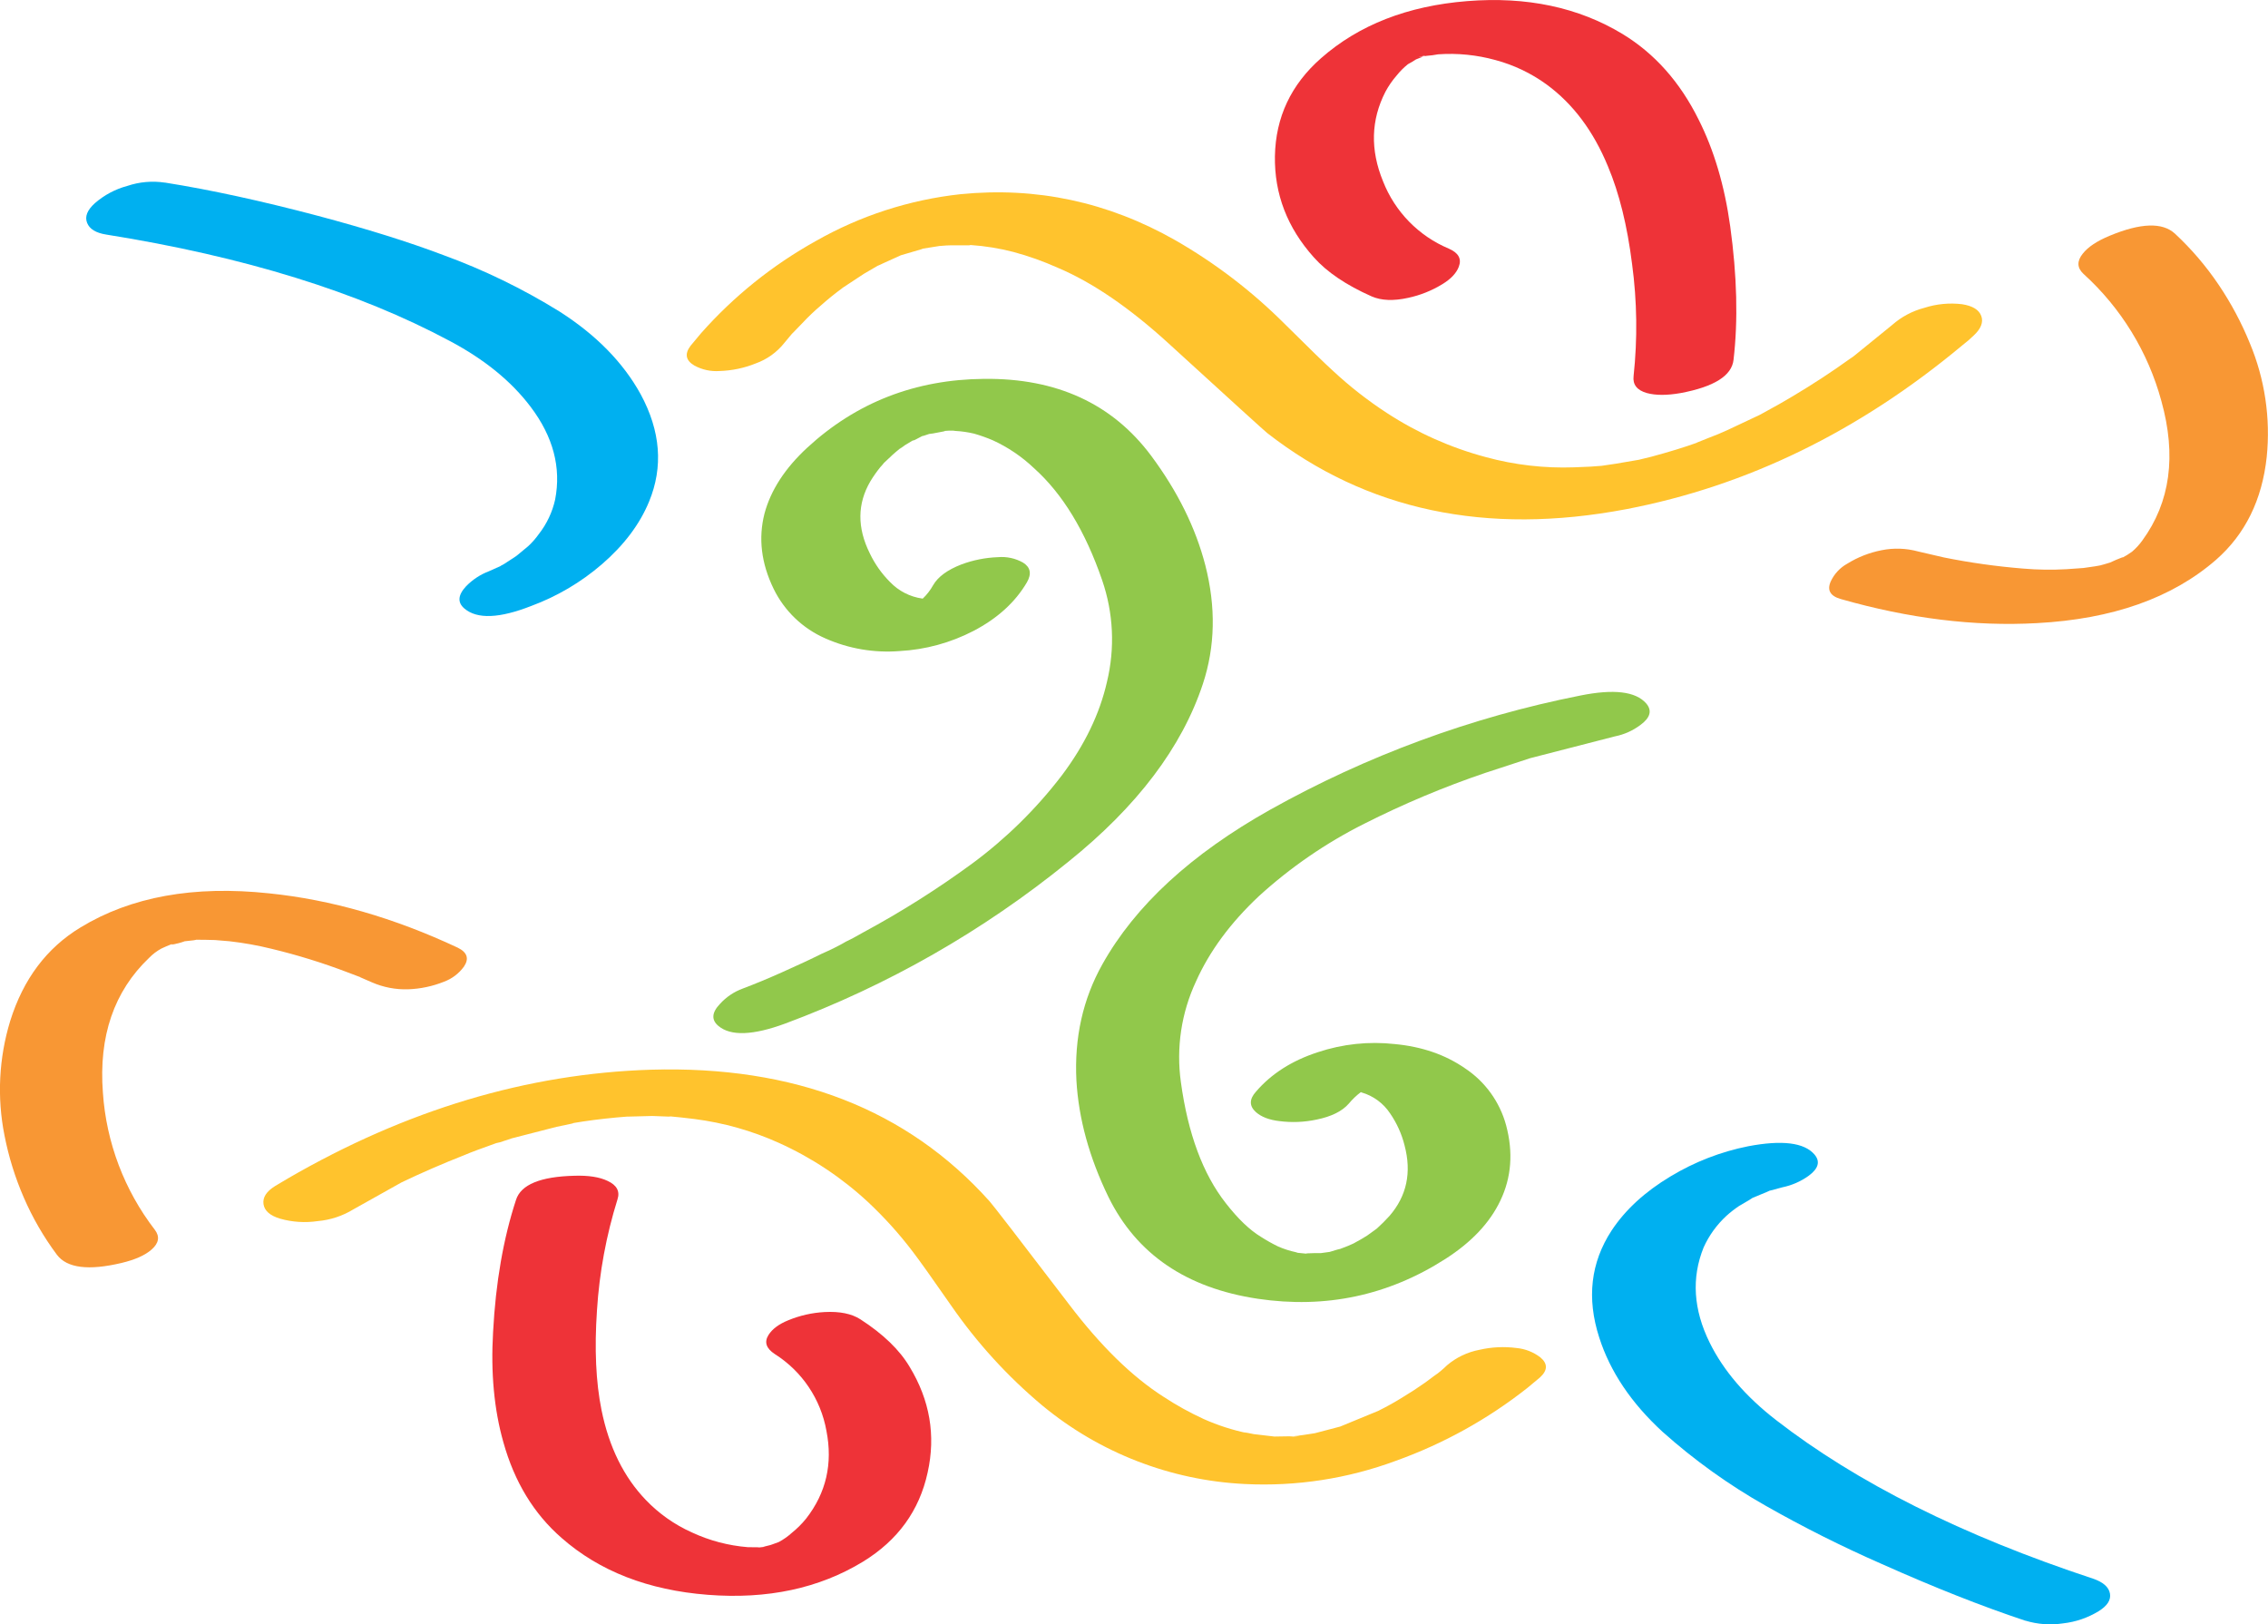 <?xml version="1.0" encoding="iso-8859-1"?>
<!-- Generator: Adobe Illustrator 20.1.0, SVG Export Plug-In . SVG Version: 6.00 Build 0)  -->
<svg version="1.0" id="Layer_1" xmlns="http://www.w3.org/2000/svg" xmlns:xlink="http://www.w3.org/1999/xlink" x="0px" y="0px"
	 viewBox="0 0 752.49 538.86" enable-background="new 0 0 752.49 538.86" xml:space="preserve">
<title>graffiti_0016</title>
<path fill="#FFC32D" d="M238.72,123.09c4.117-0.12,8.18-0.97,12-2.51c3.749-1.337,7.048-3.7,9.52-6.82l2.5-3l0.6-0.6l2.91-3
	c1.92-2.059,3.961-4.002,6.11-5.82c2.304-2.06,4.71-4.003,7.21-5.82l-0.2,0.1l7.31-4.81c0.667-0.4,2.27-1.337,4.81-2.81l-0.3,0.2
	l2.6-1.2l5.11-2.31l6.81-2c0.174-0.046,0.342-0.113,0.5-0.2l5.61-0.9h0.2c1.467-0.133,2.603-0.2,3.41-0.2h6.11l0.5-0.1
	c4.805,0.324,9.569,1.098,14.23,2.31c5.006,1.349,9.898,3.091,14.63,5.21c11.553,4.88,23.843,13.27,36.87,25.17
	c20.773,18.98,31.66,28.873,32.66,29.68c32.927,25.667,72.633,34.09,119.12,25.27c40.14-7.687,77.343-25.833,111.61-54.44
	c1.267-0.96,2.473-1.999,3.61-3.11c2.473-2.273,3.34-4.447,2.6-6.52c-0.74-2.073-2.863-3.383-6.37-3.93
	c-4.211-0.51-8.483-0.101-12.52,1.2c-3.973,1.033-7.646,2.99-10.72,5.71l-12.22,9.93c-0.57,0.473-1.171,0.908-1.8,1.3
	c-5.947,4.28-12.227,8.39-18.84,12.33c-2.407,1.473-6.073,3.547-11,6.22l-10.62,5c-2,0.933-4.17,1.837-6.51,2.71l-4,1.6l0.4-0.1
	c-4.273,1.54-9.383,3.11-15.33,4.71l-3.71,0.9l0.9-0.2l-1.3,0.3l-7.61,1.3c-0.733,0.133-2.303,0.367-4.71,0.7
	c-1.94,0.2-4.98,0.367-9.12,0.5c-9.878,0.357-19.753-0.783-29.29-3.38c-11.665-3.112-22.76-8.061-32.87-14.66
	c-6.335-4.123-12.301-8.787-17.83-13.94c-2.667-2.407-8-7.587-16-15.54c-10.846-10.855-23.086-20.221-36.4-27.85
	c-22.307-12.667-46.05-17.747-71.23-15.24c-16.895,1.841-33.232,7.131-48,15.54c-14.327,7.968-27.2,18.308-38.07,30.58l-3.51,4.21
	c-2,2.667-1.567,4.84,1.3,6.52C232.936,122.668,235.827,123.296,238.72,123.09z"/>
<path fill="#EE3338" d="M471.95,18.62c1.253-0.3,1.353-0.267,0.3,0.1l1.1-0.2c1.279-0.092,2.551-0.259,3.81-0.5
	c6.395-0.449,12.82,0.193,19,1.9c6.118,1.638,11.881,4.39,17,8.12c8.747,6.413,15.527,15.47,20.34,27.17
	c3.74,8.887,6.407,19.68,8,32.38c1.663,12.335,1.831,24.825,0.5,37.2c-0.333,2.807,1.137,4.677,4.41,5.61c2.94,0.8,6.68,0.8,11.22,0
	c11.087-2.073,16.93-5.74,17.53-11c1.533-13.1,1.167-27.87-1.1-44.31c-1.873-13.5-5.38-25.33-10.52-35.49
	c-6.16-12.4-14.55-21.833-25.17-28.3c-14.627-8.867-31.823-12.51-51.59-10.93s-35.93,7.897-48.49,18.95
	C428.337,28.073,423.24,38.9,423,51.8c-0.2,12.567,4.107,23.763,12.92,33.59c4.34,4.88,10.72,9.19,19.14,12.93
	c3.207,1.407,7.247,1.573,12.12,0.5c4.001-0.853,7.829-2.378,11.32-4.51c2.873-1.74,4.71-3.68,5.51-5.82c1-2.607-0.103-4.607-3.31-6
	c-10.006-4.191-17.886-12.258-21.84-22.36c-4.273-10.427-4.007-20.32,0.8-29.68c1.044-1.955,2.309-3.783,3.77-5.45
	c1.096-1.37,2.34-2.614,3.71-3.71c0.926-0.488,1.827-1.022,2.7-1.6c2.293-0.853,2.86-1.12,1.7-0.8c0.239-0.046,0.473-0.113,0.7-0.2
	C470.26,19.103,470.163,19.08,471.95,18.62z"/>
<path fill="#91C84B" d="M279.79,312.88l1.3-0.7l-0.6,0.3L279.79,312.88 M253.64,170.41c-2.073,8.153-1.073,16.44,3,24.86
	c3.582,7.395,9.695,13.263,17.23,16.54c7.712,3.412,16.152,4.852,24.56,4.19c8.573-0.454,16.95-2.735,24.57-6.69
	c7.947-4.147,13.857-9.527,17.73-16.14c1.6-2.807,1.167-4.98-1.3-6.52c-2.528-1.427-5.429-2.054-8.32-1.8
	c-4.139,0.147-8.228,0.957-12.11,2.4c-4.667,1.807-7.807,4.113-9.42,6.92c-0.908,1.634-2.057,3.12-3.41,4.41H306
	c-4.092-0.576-7.869-2.518-10.72-5.51c-2.765-2.766-5.035-5.986-6.71-9.52c-4.207-8.487-4.14-16.44,0.2-23.86
	c0.992-1.645,2.098-3.219,3.31-4.71c0.613-0.667,1.013-1.133,1.2-1.4l1.6-1.5c1.514-1.471,3.121-2.844,4.81-4.11
	c-1.067,0.867-1.367,1.133-0.9,0.8c0.933-0.667,1.433-1.033,1.5-1.1l2.5-1.5c0.392-0.047,0.769-0.184,1.1-0.4
	c0.533-0.267,1.233-0.633,2.1-1.1c0.274-0.035,0.542-0.102,0.8-0.2l1.5-0.5c0.841-0.082,1.676-0.215,2.5-0.4
	c2.187-0.38,3.053-0.58,2.6-0.6l1.5-0.1h1.3l0.8,0.1c2.093,0.112,4.171,0.413,6.21,0.9c2.114,0.607,4.188,1.345,6.21,2.21
	c5.021,2.299,9.627,5.415,13.63,9.22c9.487,8.487,17.033,20.887,22.64,37.2c3.738,10.847,4.293,22.537,1.6,33.69
	c-2.407,10.627-7.407,20.987-15,31.08c-8.466,11.072-18.451,20.895-29.66,29.18c-11.516,8.444-23.601,16.082-36.17,22.86l-3.41,1.9
	l-2,1c-2.724,1.563-5.535,2.968-8.42,4.21c-3.473,1.74-7.913,3.813-13.32,6.22c-4.473,2-8.747,3.77-12.82,5.31
	c-2.916,1.057-5.528,2.811-7.61,5.11c-2.74,2.873-2.907,5.313-0.5,7.32c4.073,3.407,11.453,3.14,22.14-0.8
	c33.982-12.632,65.673-30.73,93.82-53.58c22.907-18.38,37.833-38.097,44.78-59.15c4.073-12.367,4.34-25.467,0.8-39.3
	c-3.207-12.433-9.207-24.563-18-36.39c-12.893-17.247-31.36-25.737-55.4-25.47c-22.84,0.2-42.41,7.82-58.71,22.86
	C260.433,155.37,255.713,162.657,253.64,170.41z"/>
<path fill="#00B0F0" d="M212.57,130.81c-5.813-10.56-14.797-19.717-26.95-27.47c-12.197-7.556-25.139-13.839-38.62-18.75
	c-11.487-4.347-25.347-8.68-41.58-13c-18.7-4.947-35.563-8.613-50.59-11h-0.1c-4.201-0.637-8.494-0.26-12.52,1.1
	c-3.961,1.064-7.627,3.017-10.72,5.71c-2.54,2.273-3.407,4.447-2.6,6.52c0.807,2.073,2.943,3.377,6.41,3.91
	c45.62,7.287,83.59,19.05,113.91,35.29c11.487,6.08,20.437,13.367,26.85,21.86c7.48,9.893,10.187,20.153,8.12,30.78
	c-0.93,4.165-2.779,8.07-5.41,11.43c-1.029,1.45-2.206,2.791-3.51,4c-1.267,1.067-2.237,1.87-2.91,2.41l-1.1,0.9
	c-0.853,0.587-2.187,1.457-4,2.61c-0.427,0.253-0.793,0.453-1.1,0.6c-0.02,0.044-0.056,0.08-0.1,0.1l-3.81,1.7
	c-2.872,1.09-5.47,2.797-7.61,5c-2.74,2.94-2.907,5.413-0.5,7.42c4.207,3.54,11.587,3.24,22.14-0.9
	c8.578-3.176,16.516-7.863,23.44-13.84c7.333-6.347,12.543-13.263,15.63-20.75C220.107,154.913,219.183,143.037,212.57,130.81z"/>
<path fill="#F89734" d="M752.07,151.56c1.297-12.838-0.631-25.796-5.61-37.7c-2.763-6.789-6.222-13.273-10.32-19.35
	c-4.177-6.204-9.052-11.908-14.53-17c-4.14-3.807-11.353-3.573-21.64,0.7c-4.207,1.74-7.18,3.713-8.92,5.92
	c-2,2.473-1.933,4.713,0.2,6.72c12.468,11.291,21.439,25.918,25.85,42.15c5.073,18.18,2.97,33.62-6.31,46.32
	c-0.982,1.37-2.127,2.616-3.41,3.71c-1.084,0.785-2.224,1.49-3.41,2.11c0.9-0.52,0.267-0.32-1.9,0.6c-1.1,0.48-1.767,0.78-2,0.9
	l-2,0.6c-1.667,0.4-1.7,0.433-0.1,0.1c-1.6,0.367-3.837,0.733-6.71,1.1l-5.61,0.4c-4.775,0.272-9.564,0.205-14.33-0.2
	c-8.838-0.71-17.627-1.942-26.32-3.69l-8.62-2c-3.953-1.077-8.104-1.214-12.12-0.4c-4.021,0.785-7.867,2.293-11.35,4.45
	c-2.419,1.337-4.349,3.411-5.51,5.92c-1.267,2.873-0.163,4.81,3.31,5.81c22.707,6.487,44.413,9.153,65.12,8
	c25.047-1.333,44.85-8.333,59.41-21C744.927,177.243,750.537,165.853,752.07,151.56z"/>
<path fill="#FFC32D" d="M87.43,399.5c0.333,2.207,2.17,3.81,5.51,4.81c4.069,1.153,8.337,1.426,12.52,0.8
	c4.189-0.371,8.236-1.71,11.82-3.91l15.93-8.92c6.547-3.14,13.547-6.18,21-9.12c2-0.853,5.473-2.157,10.42-3.91l1.3-0.3
	c1.733-0.6,3.037-1.033,3.91-1.3l14.83-3.81c4.827-0.98,6.563-1.38,5.21-1.2c4.607-0.787,9.483-1.42,14.63-1.9l3.61-0.3h0.6
	l7.71-0.2c5.14,0.233,7.01,0.267,5.61,0.1c2.667,0.24,5.44,0.54,8.32,0.9c9.691,1.234,19.145,3.903,28.05,7.92
	c10.865,4.895,20.86,11.529,29.59,19.64c5.398,5.052,10.359,10.552,14.83,16.44c2.207,2.873,6.447,8.823,12.72,17.85
	c8.55,12.372,18.728,23.536,30.26,33.19c18.992,15.719,42.566,24.862,67.19,26.06c17.08,0.857,34.157-1.769,50.19-7.72
	c15.737-5.644,30.455-13.803,43.58-24.16l4.21-3.51c2.54-2.34,2.573-4.547,0.1-6.62c-2.291-1.761-5.033-2.839-7.91-3.11
	c-4.11-0.536-8.282-0.333-12.32,0.6c-3.955,0.749-7.648,2.509-10.72,5.11c-1.343,1.311-2.784,2.518-4.31,3.61
	c2-1.54,1.03-0.837-2.91,2.11c-2.667,1.873-5.07,3.443-7.21,4.71c-2.656,1.682-5.4,3.221-8.22,4.61l0.3-0.1l-13.12,5.41l-8.42,2.21
	l-3.91,0.6l-3.11,0.4h0.4c2.14-0.133,2.073-0.1-0.2,0.1c-1.873,0.133-1.94,0.1-0.2-0.1l-6.21,0.1h-0.2l-6.81-0.8
	c-1.133-0.2-1.967-0.367-2.5-0.5c-1.067-0.2-0.9-0.133,0.5,0.2c-5.033-1.035-9.939-2.614-14.63-4.71
	c-4.637-2.13-9.106-4.607-13.37-7.41c-10.42-6.667-20.84-16.86-31.26-30.58c-16.633-21.787-25.45-33.217-26.45-34.29
	c-27.333-30.48-64.77-45.017-112.31-43.61c-41.013,1.267-81.19,13.303-120.53,36.11l-4.21,2.51
	C88.367,395.297,87.097,397.293,87.43,399.5z"/>
<path fill="#EE3338" d="M273.58,435.29c-4.124,0.223-8.181,1.139-12,2.71c-3.14,1.267-5.343,2.903-6.61,4.91
	c-1.467,2.34-0.767,4.447,2.1,6.32c9.032,5.709,15.248,14.952,17.13,25.47c2.14,10.893-0.097,20.587-6.71,29.08
	c-1.397,1.734-2.976,3.313-4.71,4.71c-1.336,1.215-2.817,2.259-4.41,3.11c-0.867,0.333-1.6,0.6-2.2,0.8
	c-0.192,0.09-0.393,0.157-0.6,0.2c-0.627,0.167-1.16,0.3-1.6,0.4c-1.093,0.24-1.127,0.273-0.1,0.1c-0.393,0.104-0.795,0.171-1.2,0.2
	c-0.297,0.057-0.598,0.09-0.9,0.1c0.4-0.067-0.803-0.1-3.61-0.1c-6.453-0.511-12.763-2.173-18.63-4.91
	c-5.72-2.563-10.892-6.206-15.23-10.73c-7.333-7.62-12.243-17.58-14.73-29.88c-1.873-9.293-2.373-20.323-1.5-33.09
	c0.791-12.495,3.078-24.849,6.81-36.8c0.867-2.667-0.237-4.707-3.31-6.12c-2.667-1.273-6.307-1.84-10.92-1.7
	c-11.333,0.267-17.813,2.933-19.44,8c-4.207,12.833-6.743,27.437-7.61,43.81c-0.8,13.567,0.337,25.763,3.41,36.59
	c3.673,13.167,10.12,23.76,19.34,31.78c12.553,11.027,28.717,17.31,48.49,18.85s36.94-2.127,51.5-11
	c11.553-7.087,18.7-16.947,21.44-29.58c2.74-12.3,0.74-23.997-6-35.09c-3.333-5.613-8.777-10.86-16.33-15.74
	C282.543,435.823,278.587,435.023,273.58,435.29z"/>
<path fill="#91C84B" d="M396.81,325.61c4.473-10,11.42-19.423,20.84-28.27c10.508-9.587,22.285-17.683,35-24.06
	c12.947-6.543,26.336-12.17,40.07-16.84l15-4.91l28.05-7.22c3.092-0.609,6.005-1.912,8.52-3.81c3.273-2.407,3.907-4.78,1.9-7.12
	c-3.473-4-10.787-4.87-21.94-2.61c-36.075,7.149-70.798,19.94-102.89,37.9c-26.18,14.707-44.713,31.783-55.6,51.23
	c-6.48,11.56-9.353,24.427-8.62,38.6c0.733,12.667,4.273,25.533,10.62,38.6c9.333,18.98,25.863,30.243,49.59,33.79
	c22.507,3.333,43.247-1.077,62.22-13.23c8.667-5.547,14.743-11.997,18.23-19.35c3.673-7.687,4.307-16.02,1.9-25
	c-2.105-7.77-6.977-14.502-13.7-18.93c-6.48-4.48-14.227-7.147-23.24-8c-8.612-0.957-17.33-0.032-25.55,2.71
	c-8.613,2.807-15.46,7.183-20.54,13.13c-2.207,2.473-2.207,4.713,0,6.72c1.807,1.607,4.41,2.607,7.81,3
	c4.105,0.534,8.271,0.365,12.32-0.5c4.94-1,8.513-2.77,10.72-5.31c1.179-1.423,2.522-2.702,4-3.81c0.062,0.041,0.13,0.075,0.2,0.1
	c3.908,1.12,7.286,3.603,9.52,7c2.202,3.198,3.814,6.764,4.76,10.53c2.407,9.027,0.74,16.847-5,23.46
	c-1.3,1.438-2.672,2.81-4.11,4.11c-0.28,0.182-0.547,0.382-0.8,0.6l-2.5,1.8c-1.013,0.667-2.517,1.537-4.51,2.61l-1.8,0.8l-2.6,1
	c-0.193,0-1.363,0.333-3.51,1c-0.413,0.033-1.383,0.167-2.91,0.4h-2.1c-2.433,0.047-3.3,0.113-2.6,0.2l-3-0.3l-0.6-0.2
	c-2.029-0.433-4.009-1.069-5.91-1.9c-1.964-0.958-3.871-2.03-5.71-3.21c-3.74-2.273-7.613-5.983-11.62-11.13
	c-7.607-9.687-12.58-23.083-14.92-40.19C390.208,347.62,391.949,336.022,396.81,325.61z"/>
<path fill="#00B0F0" d="M600.09,390.08c3.273-2.407,3.91-4.767,1.91-7.08c-3.407-3.947-10.74-4.85-22-2.71
	c-9.098,1.817-17.811,5.201-25.75,10c-8.48,5.08-14.993,11.063-19.54,17.95c-6.947,10.627-8.317,22.457-4.11,35.49
	c3.607,11.293,10.607,21.72,21,31.28c10.508,9.389,21.994,17.623,34.26,24.56c12.45,7.073,25.257,13.498,38.37,19.25
	c17.5,7.82,33.397,14.103,47.69,18.85H672c4.054,1.232,8.332,1.539,12.52,0.9c4.151-0.464,8.151-1.829,11.72-4
	c2.94-1.807,4.21-3.78,3.81-5.92c-0.4-2.14-2.27-3.777-5.61-4.91c-43.333-14.307-78.4-31.853-105.2-52.64
	c-10.087-7.82-17.42-16.377-22-25.67c-5.407-10.96-6.073-21.487-2-31.58c1.78-3.944,4.333-7.491,7.51-10.43
	c1.333-1.209,2.754-2.319,4.25-3.32c2.733-1.573,4.237-2.477,4.51-2.71l4.61-1.9c0.44-0.187,0.807-0.353,1.1-0.5
	c0.031,0.018,0.069,0.018,0.1,0l4.11-1.1C594.552,393.242,597.503,391.944,600.09,390.08z"/>
<path fill="#F89734" d="M65,311.77c2.08,0,4.183,0.033,6.31,0.1c2.54,0.2,4.143,0.333,4.81,0.4c4.716,0.534,9.392,1.372,14,2.51
	c8.575,2.064,17.009,4.676,25.25,7.82l4.21,1.6h-0.1l3.91,1.7c3.779,1.651,7.878,2.44,12,2.31c4.089-0.138,8.122-0.988,11.92-2.51
	c2.648-0.979,4.948-2.718,6.61-5c1.807-2.667,1.107-4.773-2.1-6.32c-21.107-9.893-41.947-15.893-62.52-18
	c-24.98-2.667-45.853,1.11-62.62,11.33c-11.193,6.787-18.96,17.13-23.3,31.03c-3.749,12.283-4.402,25.303-1.9,37.9
	c1.381,7.096,3.53,14.02,6.41,20.65c2.918,6.738,6.609,13.115,11,19c3.333,4.413,10.48,5.317,21.44,2.71
	c4.473-1.067,7.78-2.537,9.92-4.41c2.473-2.14,2.84-4.347,1.1-6.62c-10.104-13.123-16.093-28.946-17.21-45.47
	c-1.427-18.713,3.68-33.617,15.32-44.71c1.205-1.239,2.59-2.287,4.11-3.11c0.72-0.36,2.053-0.927,4-1.7
	c-1.333,0.573-0.733,0.54,1.8-0.1c0.644-0.166,1.278-0.366,1.9-0.6C63.877,312.027,65.12,311.857,65,311.77z"/>
</svg>
